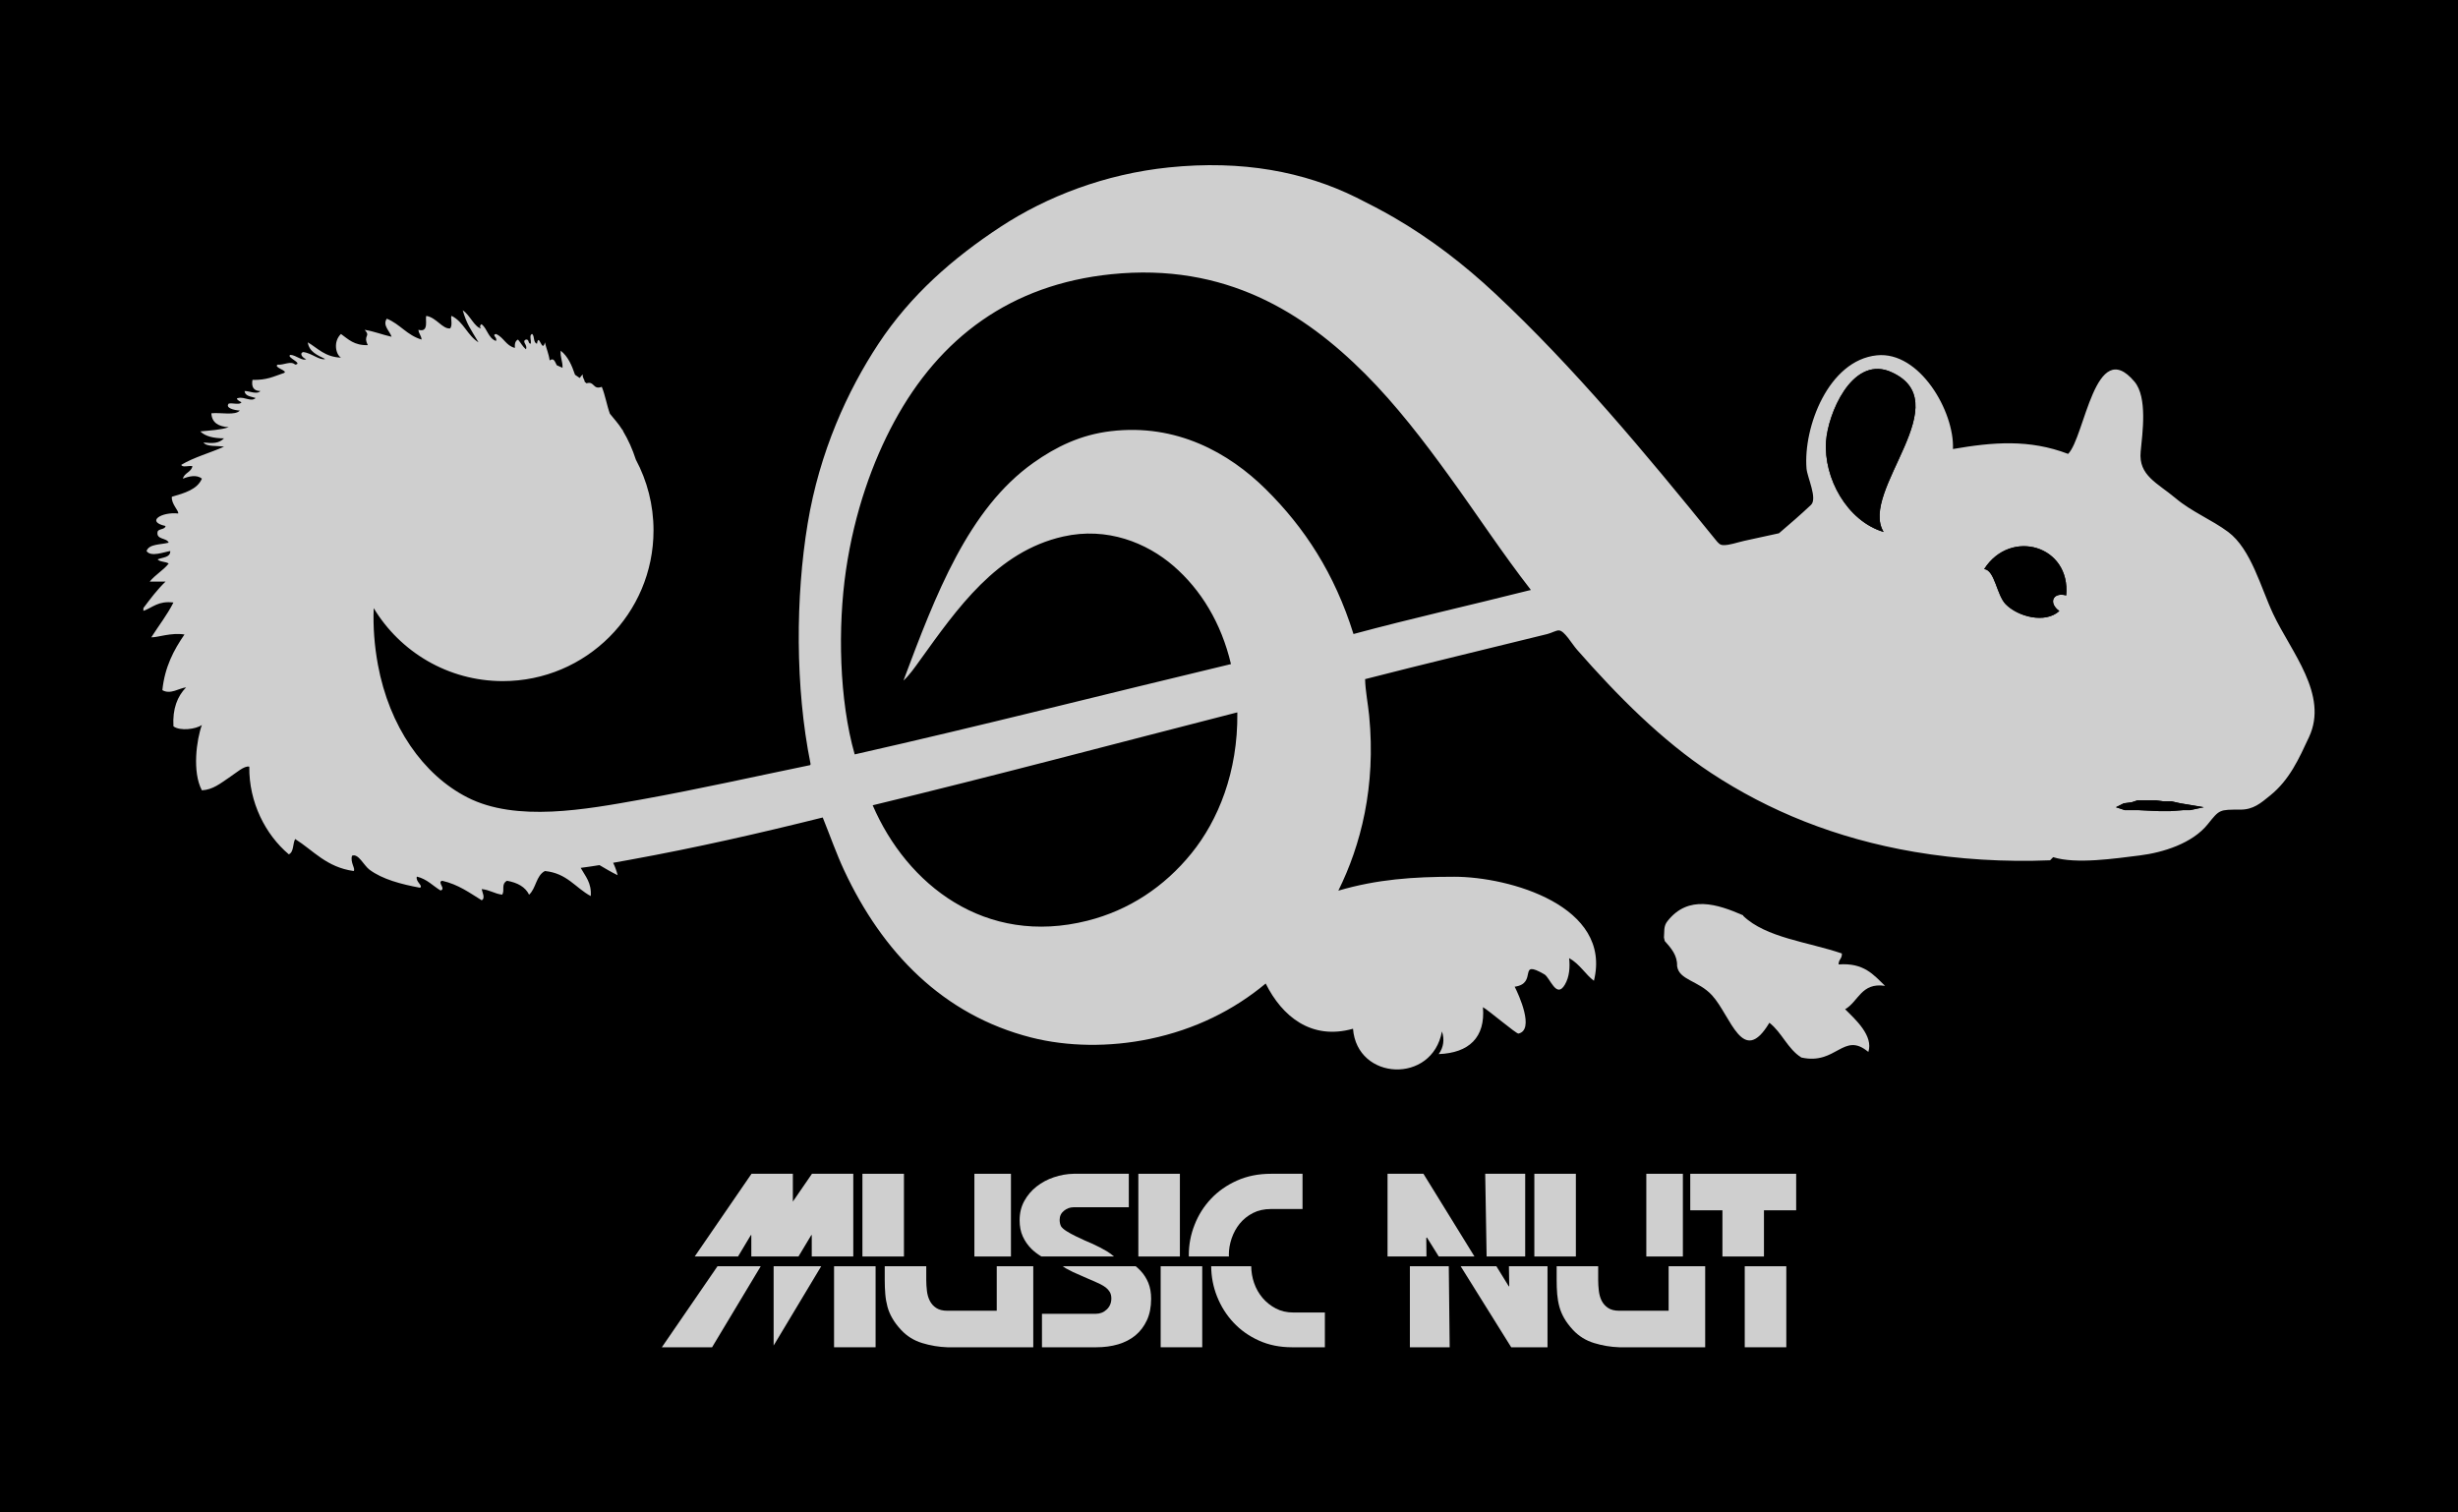 <?xml version="1.0" encoding="UTF-8"?>
<svg xmlns="http://www.w3.org/2000/svg" xmlns:xlink="http://www.w3.org/1999/xlink" width="306.8pt" height="188.8pt" viewBox="0 0 306.8 188.8" version="1.1">
<g id="surface1">
<path style=" stroke:none;fill-rule:nonzero;fill:rgb(0%,0%,0%);fill-opacity:1;" d="M 0 188.801 L 306.801 188.801 L 306.801 0 L 0 0 Z M 0 188.801 "/>
<path style=" stroke:none;fill-rule:nonzero;fill:rgb(81.25%,81.25%,81.25%);fill-opacity:1;" d="M 229.488 120.391 C 229.473 119.766 229.945 119.676 229.895 119.02 C 225.656 117.578 220.422 117.062 217.586 114.332 C 217.582 114.309 217.578 114.285 217.578 114.262 C 214.387 112.867 210.734 111.668 208.137 114.977 C 207.602 115.621 207.762 116.34 207.691 117.031 C 207.723 117.168 207.754 117.312 207.785 117.461 C 208.594 118.363 209.379 119.27 209.328 120.59 C 209.57 122.359 211.996 122.391 213.691 124.246 C 216.051 126.824 217.516 133.246 220.848 127.672 C 222.422 128.891 223.113 130.922 224.836 132.008 C 229.215 133 230.094 128.699 233.199 131.316 C 233.855 129.305 231.613 127.277 230.301 125.984 C 231.973 125.027 232.312 122.613 235.285 123.066 C 233.867 121.699 232.656 120.148 229.488 120.391 "/>
<path style=" stroke:none;fill-rule:nonzero;fill:rgb(81.25%,81.25%,81.25%);fill-opacity:1;" d="M 273.363 101.129 L 272.512 101.129 L 270.93 101.25 L 269.469 101.25 L 266.906 101.129 L 265.203 101.129 L 264.105 100.766 L 265.082 100.277 L 266.055 100.152 L 266.785 99.91 L 269.102 99.91 L 270.074 100.031 L 271.051 100.031 L 272.148 100.277 L 275.07 100.766 Z M 257.895 74.328 C 256.219 73.871 255.645 75.289 257.039 76.273 C 255.25 77.898 251.84 76.961 250.34 75.422 C 249.211 74.262 248.992 71.172 247.66 71.035 C 250.945 65.91 258.484 68.102 257.895 74.328 M 235.109 66.406 C 230.527 65.027 227.598 59.656 227.926 55.078 C 228.164 51.68 231.07 44.637 235.719 46.305 C 244.938 49.961 231.953 61.273 235.109 66.406 M 190.969 73.688 L 190.898 73.688 C 183.602 75.531 176.156 77.199 168.938 79.145 C 166.57 71.566 162.828 65.855 157.992 61.07 C 153.402 56.531 146.855 52.844 138.641 53.824 C 134.859 54.273 131.797 55.781 129 57.762 C 120.859 63.52 116.789 74.215 112.766 84.957 C 113.496 84.305 114.172 83.328 114.867 82.363 C 119.465 75.98 124.398 68.848 132.699 66.977 C 138.199 65.734 143.148 67.773 146.469 70.645 C 149.887 73.598 152.438 77.762 153.645 82.898 C 137.977 86.641 122.484 90.602 106.68 94.172 C 104.742 87.387 104.551 78.281 105.59 71.18 C 106.656 63.906 108.922 57.629 111.605 52.66 C 117.289 42.145 126.156 35.516 138.715 34.23 C 152.988 32.77 162.793 39.074 170.387 46.664 C 174.27 50.551 177.73 55.07 180.969 59.551 C 184.387 64.273 187.582 69.148 191.047 73.598 C 191.055 73.672 191.016 73.68 190.969 73.688 M 148.715 106.52 C 145.305 110.73 140.887 113.629 135.742 114.93 C 122.938 118.16 113.191 110.414 108.926 100.523 C 124.16 96.844 139.133 92.84 154.223 88.98 C 154.348 89.004 154.41 88.832 154.441 88.98 C 154.523 96.387 152.039 102.418 148.715 106.52 M 283.734 76.648 C 282.191 73.379 280.984 68.551 278.117 66.406 C 276.035 64.855 273.598 63.914 271.555 62.195 C 269.277 60.281 266.906 59.363 267.191 56.383 C 267.414 54.043 268.062 49.602 266.422 47.645 C 261.504 41.789 260.219 54.578 258.137 56.66 C 253.281 54.805 248.758 55.188 243.762 56.051 C 243.961 51.375 239.594 43.805 234.258 44.355 C 228.215 44.98 225.066 53.348 225.484 58.488 C 225.578 59.598 226.883 62.246 226.035 63.035 C 224.734 64.258 223.406 65.41 222.047 66.566 C 222.039 66.566 222.039 66.57 222.035 66.57 C 220.59 66.879 219.133 67.199 217.719 67.512 C 216.82 67.711 215.863 68.07 215.105 68.047 C 214.668 68.035 214.492 67.824 214.094 67.332 C 205.426 56.637 196.441 45.832 186.621 36.645 C 182.797 33.066 178.598 29.82 174.012 27.16 C 172.477 26.273 170.957 25.48 169.301 24.656 C 162.781 21.43 155.062 19.957 145.891 20.898 C 137.934 21.719 130.668 24.52 124.871 28.324 C 118.961 32.207 113.668 36.82 109.648 42.91 C 105.781 48.773 102.293 56.402 100.809 65.363 C 99.301 74.449 99.238 85.816 101.168 95.336 C 101.18 95.441 101.152 95.496 101.098 95.516 C 94.266 96.918 87.262 98.504 80.004 99.809 C 73.148 101.039 64.445 102.664 58.332 99.539 C 52.805 96.715 48.598 90.68 47.172 82.988 C 46.734 80.625 46.551 78.211 46.645 75.914 C 49.938 81.371 55.922 85.023 62.762 85.023 C 73.148 85.023 81.57 76.602 81.57 66.211 C 81.57 63.016 80.773 60.008 79.363 57.371 C 78.945 56.082 78.41 54.879 77.766 53.812 C 77.766 53.777 77.762 53.746 77.762 53.715 C 77.734 53.703 77.707 53.684 77.68 53.672 C 77.656 53.633 77.637 53.594 77.613 53.555 C 77.188 52.879 76.637 52.285 76.125 51.645 C 75.734 50.574 75.543 49.328 75.113 48.289 C 73.969 48.703 74.234 47.535 73.207 47.848 C 73.133 47.781 73.055 47.723 72.977 47.656 C 72.953 47.301 72.668 47.176 72.746 46.73 C 72.602 46.863 72.465 47.012 72.359 47.184 C 72.168 47.043 71.973 46.91 71.773 46.781 C 71.371 45.605 70.902 44.496 69.984 43.777 C 69.906 44.625 70.25 45.102 70.211 45.914 C 69.977 45.801 69.738 45.695 69.496 45.594 C 69.238 45.117 69.137 44.617 68.605 44.992 C 68.5 44.156 68.184 43.512 68.012 42.734 C 67.68 44.203 67.25 41.398 67.027 42.906 C 66.531 42.766 66.75 41.992 66.434 41.691 C 65.992 41.77 66.355 42.547 66.238 42.906 C 65.863 42.891 66.102 42.336 65.645 42.387 C 65.059 42.641 65.906 43.062 65.645 43.605 C 65.238 43.266 64.996 42.785 64.656 42.387 C 64.312 42.547 64.223 42.93 64.266 43.43 C 63.133 43.152 62.883 42.098 61.898 41.691 C 61.316 41.84 62.152 42.129 61.898 42.562 C 60.93 42.195 60.84 41.059 60.121 40.477 C 59.867 40.516 59.863 40.996 60.121 40.996 C 59.277 40.984 58.652 39.281 57.754 38.738 C 58.285 40.508 58.688 40.996 59.727 42.734 C 58.328 41.879 57.891 40.184 56.371 39.434 C 56.176 39.539 56.555 40.605 56.176 40.996 C 55.234 41.094 54.469 39.637 53.215 39.434 C 53.016 39.777 53.621 41.562 52.227 41.172 C 52.262 41.664 52.59 41.895 52.621 42.387 C 50.797 41.852 49.949 40.461 48.281 39.781 C 47.699 40.605 48.672 41.348 48.875 42.039 C 47.719 41.781 46.738 41.375 45.52 41.172 C 46.324 42.066 45.266 41.781 45.914 43.082 C 44.203 43.141 43.469 42.34 42.559 41.691 C 41.57 42.629 41.895 44.234 42.559 44.645 C 40.551 44.562 39.68 43.477 38.418 42.734 C 38.582 43.922 39.621 44.336 40.59 44.816 C 39.887 45.027 38.848 44.035 37.824 43.949 C 37.273 44.172 37.914 44.777 38.219 44.816 C 37.785 45.137 36.949 44.324 36.246 44.297 C 35.637 44.574 37.914 45.379 36.84 45.516 C 36.305 44.996 35.383 45.609 34.668 45.516 C 34.051 45.848 36.008 46.285 35.457 46.555 C 34.066 47.023 33.348 47.453 31.512 47.422 C 31.363 48.309 31.656 48.801 32.5 48.812 C 32.066 49.297 31.094 48.789 30.527 48.812 C 30.574 49.465 31.336 49.488 31.906 49.684 C 31.348 50.215 30.543 49.5 29.738 49.684 C 29.27 49.73 29.957 50.152 30.133 50.203 C 29.984 50.594 29.023 50.27 28.551 50.379 C 28.082 50.914 29.207 51.215 29.934 51.246 C 29.363 51.902 27.555 51.465 26.383 51.59 C 26.438 52.762 27.266 53.246 28.551 53.328 C 27.559 53.668 26.242 53.73 25 53.852 C 25.613 54.469 26.656 54.711 27.961 54.719 C 27.309 55.371 26.559 55.355 25.395 55.238 C 25.805 55.805 27.09 55.602 27.961 55.762 C 26.215 56.539 24.199 57.082 22.633 58.02 C 22.719 58.406 23.605 58.09 24.016 58.191 C 23.887 58.949 22.988 59.023 22.832 59.754 C 23.543 59.461 24.566 59.211 25.199 59.754 C 24.621 61.102 23.031 61.555 21.449 62.012 C 21.359 62.906 22.348 63.762 22.238 64.098 C 20.16 63.875 18.168 65.113 20.66 65.66 C 20.602 66.129 19.832 65.973 19.672 66.355 C 19.453 67.418 20.809 67.09 21.055 67.742 C 20.035 68.004 18.59 67.891 18.293 68.785 C 18.824 69.582 20.496 68.895 21.254 68.785 C 21.273 69.613 20.289 69.559 19.672 69.828 C 19.949 70.164 20.695 70.086 21.055 70.348 C 20.383 71.203 19.359 71.75 18.688 72.605 L 20.66 72.605 C 19.621 73.602 18.762 74.754 17.898 75.906 L 17.898 76.254 C 19.074 75.84 19.738 74.977 21.648 75.211 C 20.859 76.773 19.805 78.105 18.887 79.555 C 19.652 79.59 21.34 78.938 23.027 79.203 C 21.68 81.145 20.559 83.285 20.266 86.152 C 21.27 86.738 22.344 85.902 23.227 85.805 C 22.133 86.93 21.523 88.477 21.648 90.668 C 22.492 91.293 24.488 91.02 25.199 90.496 C 24.531 92.32 23.973 96.367 25.199 98.656 C 26.574 98.586 27.539 97.766 28.551 97.094 C 29.465 96.492 30.5 95.543 31.117 95.703 C 31.055 100.16 33.156 104.215 36.051 106.648 C 36.695 106.344 36.523 105.324 36.84 104.734 C 39.141 106.184 40.738 108.25 44.141 108.73 C 44.422 108.469 43.676 107.645 43.941 106.82 C 44.73 106.492 45.398 108.023 46.113 108.559 C 47.723 109.766 50.102 110.387 52.426 110.816 C 52.848 110.543 51.832 110.074 52.031 109.426 C 53.316 109.742 54.016 110.574 54.992 111.16 C 55.715 110.949 54.512 110.117 55.188 109.945 C 57.227 110.41 58.605 111.453 60.121 112.379 C 60.629 112.141 60.164 111.312 60.121 110.988 C 61.137 111.078 61.703 111.562 62.684 111.684 C 63.039 111.102 62.508 110.387 63.277 109.945 C 64.594 110.18 65.566 110.711 66.039 111.684 C 66.918 110.895 66.898 109.316 68.012 108.73 C 70.793 109.004 71.812 110.828 73.734 111.855 C 73.863 110.203 73.055 109.375 72.48 108.336 C 73.27 108.234 74.051 108.117 74.824 107.992 C 75.566 108.422 76.289 108.867 77.09 109.25 C 76.953 108.691 76.762 108.18 76.531 107.703 C 77.238 107.578 77.938 107.449 78.629 107.324 C 86.957 105.809 94.781 104.02 102.691 102.047 C 103.617 104.336 104.391 106.566 105.371 108.664 C 110.164 118.914 117.719 126.711 128.711 129.512 C 133.227 130.66 138.453 130.742 143.496 129.691 C 149.152 128.512 153.98 126.102 157.98 122.773 C 160.02 126.863 163.668 129.887 168.879 128.418 C 169.379 134.922 178.785 135.344 179.977 128.754 C 180.32 129.754 180.184 130.746 179.574 131.582 C 183.352 131.441 185.422 129.5 185.094 125.727 C 185.695 126.031 189.277 129.082 189.531 129.023 C 191.578 128.562 189.562 124.152 189.059 123.172 C 192.02 122.762 189.336 119.645 192.762 121.625 C 193.48 122.039 194.258 124.734 195.324 122.91 C 195.898 121.934 195.973 120.715 195.855 119.605 C 197.172 120.32 197.914 121.676 198.949 122.43 C 201.258 113.09 188.398 109.445 181.523 109.445 C 176.434 109.445 171.91 109.754 167.047 111.18 C 169.844 105.551 171.758 98.18 170.895 89.34 C 170.754 87.871 170.422 86.262 170.387 84.777 C 177.676 82.902 185.484 81.039 193.145 79.145 C 193.672 79.012 194.242 78.668 194.594 78.695 C 195.281 78.746 196.172 80.344 196.844 81.109 C 201.848 86.816 207.41 92.438 213.586 96.5 C 220.742 101.207 229.113 104.664 238.953 106.34 C 244.465 107.277 250.242 107.621 255.887 107.391 C 256.016 107.258 256.141 107.129 256.27 107 C 259.137 107.91 264.074 107.152 267.051 106.789 C 269.988 106.43 273.66 105.27 275.566 102.887 C 277.047 101.039 277.004 101.066 279.625 101.066 C 281.266 101.066 282.16 100.27 283.355 99.301 C 285.777 97.344 286.934 94.734 288.207 92.004 C 290.672 86.723 285.965 81.383 283.734 76.648 "/>
<path style=" stroke:none;fill-rule:nonzero;fill:rgb(0%,0%,0%);fill-opacity:1;" d="M 271.051 100.031 L 270.074 100.031 L 269.102 99.91 L 266.785 99.91 L 266.055 100.152 L 265.082 100.277 L 264.105 100.762 L 265.203 101.129 L 266.906 101.129 L 269.465 101.25 L 270.93 101.25 L 272.512 101.129 L 273.363 101.129 L 275.07 100.762 L 272.148 100.277 "/>
<path style=" stroke:none;fill-rule:nonzero;fill:rgb(0%,0%,0%);fill-opacity:1;" d="M 235.719 46.305 C 231.07 44.633 228.164 51.68 227.922 55.078 C 227.598 59.656 230.527 65.027 235.109 66.406 C 231.953 61.273 244.938 49.961 235.719 46.305 "/>
<path style=" stroke:none;fill-rule:nonzero;fill:rgb(0%,0%,0%);fill-opacity:1;" d="M 247.66 71.035 C 248.992 71.176 249.211 74.262 250.34 75.422 C 251.84 76.961 255.25 77.898 257.039 76.273 C 255.645 75.289 256.219 73.871 257.895 74.328 C 258.484 68.098 250.945 65.91 247.66 71.035 "/>
<path style=" stroke:none;fill-rule:nonzero;fill:rgb(81.25%,81.25%,81.25%);fill-opacity:1;" d="M 106.504 156.848 L 106.504 146.523 L 101.348 146.523 L 98.961 149.996 L 98.961 146.523 L 93.801 146.523 L 86.711 156.848 L 92.117 156.848 L 93.719 154.176 L 93.777 154.176 L 93.777 156.848 L 99.664 156.848 L 101.266 154.176 L 101.32 154.176 L 101.32 156.848 "/>
<path style=" stroke:none;fill-rule:nonzero;fill:rgb(81.25%,81.25%,81.25%);fill-opacity:1;" d="M 121.621 156.848 L 126.184 156.848 L 126.184 146.523 L 121.621 146.523 Z M 121.621 156.848 "/>
<path style=" stroke:none;fill-rule:nonzero;fill:rgb(81.25%,81.25%,81.25%);fill-opacity:1;" d="M 107.645 156.848 L 112.828 156.848 L 112.828 146.523 L 107.645 146.523 Z M 107.645 156.848 "/>
<path style=" stroke:none;fill-rule:nonzero;fill:rgb(81.25%,81.25%,81.25%);fill-opacity:1;" d="M 138.137 156.184 C 137.586 155.859 136.992 155.551 136.359 155.262 C 136.145 155.172 135.84 155.043 135.449 154.871 C 135.062 154.699 134.664 154.512 134.258 154.312 C 133.848 154.113 133.473 153.906 133.129 153.691 C 132.785 153.473 132.551 153.266 132.426 153.066 C 132.316 152.828 132.262 152.566 132.262 152.277 C 132.262 151.809 132.441 151.426 132.805 151.137 C 133.164 150.848 133.566 150.703 134 150.703 L 140.895 150.703 L 140.895 146.523 L 134 146.523 C 133.164 146.539 132.348 146.684 131.543 146.957 C 130.738 147.227 130.02 147.613 129.387 148.109 C 128.75 148.609 128.238 149.211 127.852 149.914 C 127.461 150.621 127.266 151.426 127.266 152.332 C 127.266 153.094 127.398 153.762 127.66 154.34 C 127.922 154.918 128.277 155.43 128.719 155.875 C 129.09 156.242 129.516 156.562 129.98 156.848 L 139.055 156.848 C 138.773 156.609 138.473 156.387 138.137 156.184 "/>
<path style=" stroke:none;fill-rule:nonzero;fill:rgb(81.25%,81.25%,81.25%);fill-opacity:1;" d="M 142.086 156.848 L 147.27 156.848 L 147.27 146.523 L 142.086 146.523 Z M 142.086 156.848 "/>
<path style=" stroke:none;fill-rule:nonzero;fill:rgb(81.25%,81.25%,81.25%);fill-opacity:1;" d="M 153.379 156.676 C 153.379 155.969 153.496 155.273 153.73 154.586 C 153.965 153.898 154.305 153.281 154.746 152.738 C 155.191 152.195 155.738 151.758 156.391 151.422 C 157.039 151.09 157.793 150.922 158.645 150.922 L 162.578 150.922 L 162.578 146.523 L 158.645 146.523 C 157.066 146.523 155.648 146.809 154.383 147.379 C 153.113 147.949 152.039 148.703 151.152 149.645 C 150.266 150.586 149.582 151.668 149.105 152.891 C 148.621 154.109 148.383 155.371 148.383 156.676 C 148.383 156.734 148.391 156.789 148.391 156.848 L 153.395 156.848 C 153.391 156.789 153.379 156.734 153.379 156.676 "/>
<path style=" stroke:none;fill-rule:nonzero;fill:rgb(81.25%,81.25%,81.25%);fill-opacity:1;" d="M 177.668 146.523 L 173.188 146.523 L 173.188 156.848 L 178.047 156.848 L 178.023 154.531 L 178.105 154.477 L 179.582 156.848 L 184.039 156.848 "/>
<path style=" stroke:none;fill-rule:nonzero;fill:rgb(81.25%,81.25%,81.25%);fill-opacity:1;" d="M 190.371 146.523 L 185.379 146.523 L 185.555 156.848 L 190.371 156.848 Z M 190.371 146.523 "/>
<path style=" stroke:none;fill-rule:nonzero;fill:rgb(81.25%,81.25%,81.25%);fill-opacity:1;" d="M 205.488 156.848 L 210.051 156.848 L 210.051 146.523 L 205.488 146.523 Z M 205.488 156.848 "/>
<path style=" stroke:none;fill-rule:nonzero;fill:rgb(81.25%,81.25%,81.25%);fill-opacity:1;" d="M 191.512 156.848 L 196.695 156.848 L 196.695 146.523 L 191.512 146.523 Z M 191.512 156.848 "/>
<path style=" stroke:none;fill-rule:nonzero;fill:rgb(81.25%,81.25%,81.25%);fill-opacity:1;" d="M 210.973 151.082 L 214.988 151.082 L 214.988 156.848 L 220.172 156.848 L 220.172 151.082 L 224.191 151.082 L 224.191 146.523 L 210.973 146.523 "/>
<path style=" stroke:none;fill-rule:nonzero;fill:rgb(81.25%,81.25%,81.25%);fill-opacity:1;" d="M 104.105 168.18 L 109.289 168.18 L 109.289 158.066 L 104.105 158.066 Z M 104.105 168.18 "/>
<path style=" stroke:none;fill-rule:nonzero;fill:rgb(81.25%,81.25%,81.25%);fill-opacity:1;" d="M 96.562 167.965 L 102.5 158.066 L 96.562 158.066 "/>
<path style=" stroke:none;fill-rule:nonzero;fill:rgb(81.25%,81.25%,81.25%);fill-opacity:1;" d="M 94.953 158.066 L 89.555 158.066 L 82.609 168.18 L 88.879 168.18 Z M 94.953 158.066 "/>
<path style=" stroke:none;fill-rule:nonzero;fill:rgb(81.25%,81.25%,81.25%);fill-opacity:1;" d="M 110.43 158.066 L 110.43 159.766 C 110.43 160.402 110.453 160.992 110.5 161.547 C 110.543 162.098 110.637 162.621 110.77 163.121 C 110.906 163.617 111.109 164.102 111.383 164.57 C 111.652 165.043 112.016 165.52 112.469 166.012 C 113.191 166.789 114.066 167.336 115.098 167.652 C 116.133 167.969 117.18 168.145 118.246 168.18 L 128.969 168.18 L 128.969 158.066 L 124.41 158.066 L 124.41 163.621 L 118.246 163.621 C 117.668 163.621 117.203 163.504 116.852 163.27 C 116.496 163.035 116.23 162.734 116.051 162.371 C 115.867 162.012 115.75 161.598 115.695 161.137 C 115.641 160.676 115.613 160.219 115.613 159.766 L 115.613 158.066 "/>
<path style=" stroke:none;fill-rule:nonzero;fill:rgb(81.25%,81.25%,81.25%);fill-opacity:1;" d="M 133.039 158.328 C 133.617 158.656 134.227 158.945 134.855 159.199 C 135.164 159.344 135.461 159.473 135.742 159.59 C 136.02 159.707 136.305 159.832 136.598 159.957 C 136.848 160.066 137.102 160.184 137.355 160.309 C 137.609 160.438 137.836 160.578 138.035 160.73 C 138.23 160.887 138.395 161.07 138.523 161.285 C 138.648 161.504 138.715 161.766 138.715 162.074 C 138.715 162.637 138.523 163.098 138.145 163.457 C 137.762 163.82 137.312 164 136.785 164 L 130.055 164 L 130.055 168.18 L 136.84 168.18 C 137.816 168.18 138.723 168.059 139.555 167.816 C 140.387 167.57 141.105 167.199 141.711 166.703 C 142.316 166.203 142.797 165.574 143.148 164.816 C 143.504 164.055 143.68 163.16 143.68 162.129 C 143.68 161.367 143.562 160.703 143.328 160.133 C 143.09 159.562 142.77 159.062 142.363 158.629 C 142.176 158.43 141.973 158.242 141.754 158.066 L 132.641 158.066 C 132.773 158.156 132.898 158.25 133.039 158.328 "/>
<path style=" stroke:none;fill-rule:nonzero;fill:rgb(81.25%,81.25%,81.25%);fill-opacity:1;" d="M 144.871 168.18 L 150.059 168.18 L 150.059 158.066 L 144.871 158.066 Z M 144.871 168.18 "/>
<path style=" stroke:none;fill-rule:nonzero;fill:rgb(81.25%,81.25%,81.25%);fill-opacity:1;" d="M 151.902 161.828 C 152.391 163.059 153.074 164.148 153.953 165.086 C 154.828 166.027 155.887 166.781 157.129 167.34 C 158.367 167.902 159.746 168.18 161.266 168.18 L 165.367 168.18 L 165.367 163.84 L 161.43 163.84 C 160.617 163.84 159.887 163.672 159.246 163.336 C 158.602 163 158.051 162.562 157.59 162.02 C 157.129 161.477 156.773 160.852 156.531 160.148 C 156.297 159.473 156.184 158.777 156.172 158.066 L 151.176 158.066 C 151.188 159.375 151.426 160.629 151.902 161.828 "/>
<path style=" stroke:none;fill-rule:nonzero;fill:rgb(81.25%,81.25%,81.25%);fill-opacity:1;" d="M 188.625 168.18 L 193.156 168.18 L 193.156 158.066 L 188.34 158.066 L 188.379 160.555 L 188.328 160.582 L 186.773 158.066 L 182.316 158.066 "/>
<path style=" stroke:none;fill-rule:nonzero;fill:rgb(81.25%,81.25%,81.25%);fill-opacity:1;" d="M 175.977 168.18 L 180.945 168.18 L 180.832 158.066 L 175.977 158.066 Z M 175.977 168.18 "/>
<path style=" stroke:none;fill-rule:nonzero;fill:rgb(81.25%,81.25%,81.25%);fill-opacity:1;" d="M 194.297 158.066 L 194.297 159.766 C 194.297 160.402 194.316 160.992 194.363 161.547 C 194.41 162.098 194.5 162.621 194.637 163.121 C 194.773 163.617 194.977 164.102 195.246 164.57 C 195.52 165.043 195.879 165.52 196.332 166.012 C 197.055 166.789 197.934 167.336 198.965 167.652 C 199.996 167.969 201.047 168.145 202.113 168.18 L 212.836 168.18 L 212.836 158.066 L 208.273 158.066 L 208.273 163.621 L 202.113 163.621 C 201.531 163.621 201.066 163.504 200.715 163.27 C 200.363 163.035 200.098 162.734 199.914 162.371 C 199.734 162.012 199.617 161.598 199.562 161.137 C 199.508 160.676 199.48 160.219 199.48 159.766 L 199.48 158.066 "/>
<path style=" stroke:none;fill-rule:nonzero;fill:rgb(81.25%,81.25%,81.25%);fill-opacity:1;" d="M 217.773 168.18 L 222.961 168.18 L 222.961 158.066 L 217.773 158.066 Z M 217.773 168.18 "/>
</g>
</svg>
